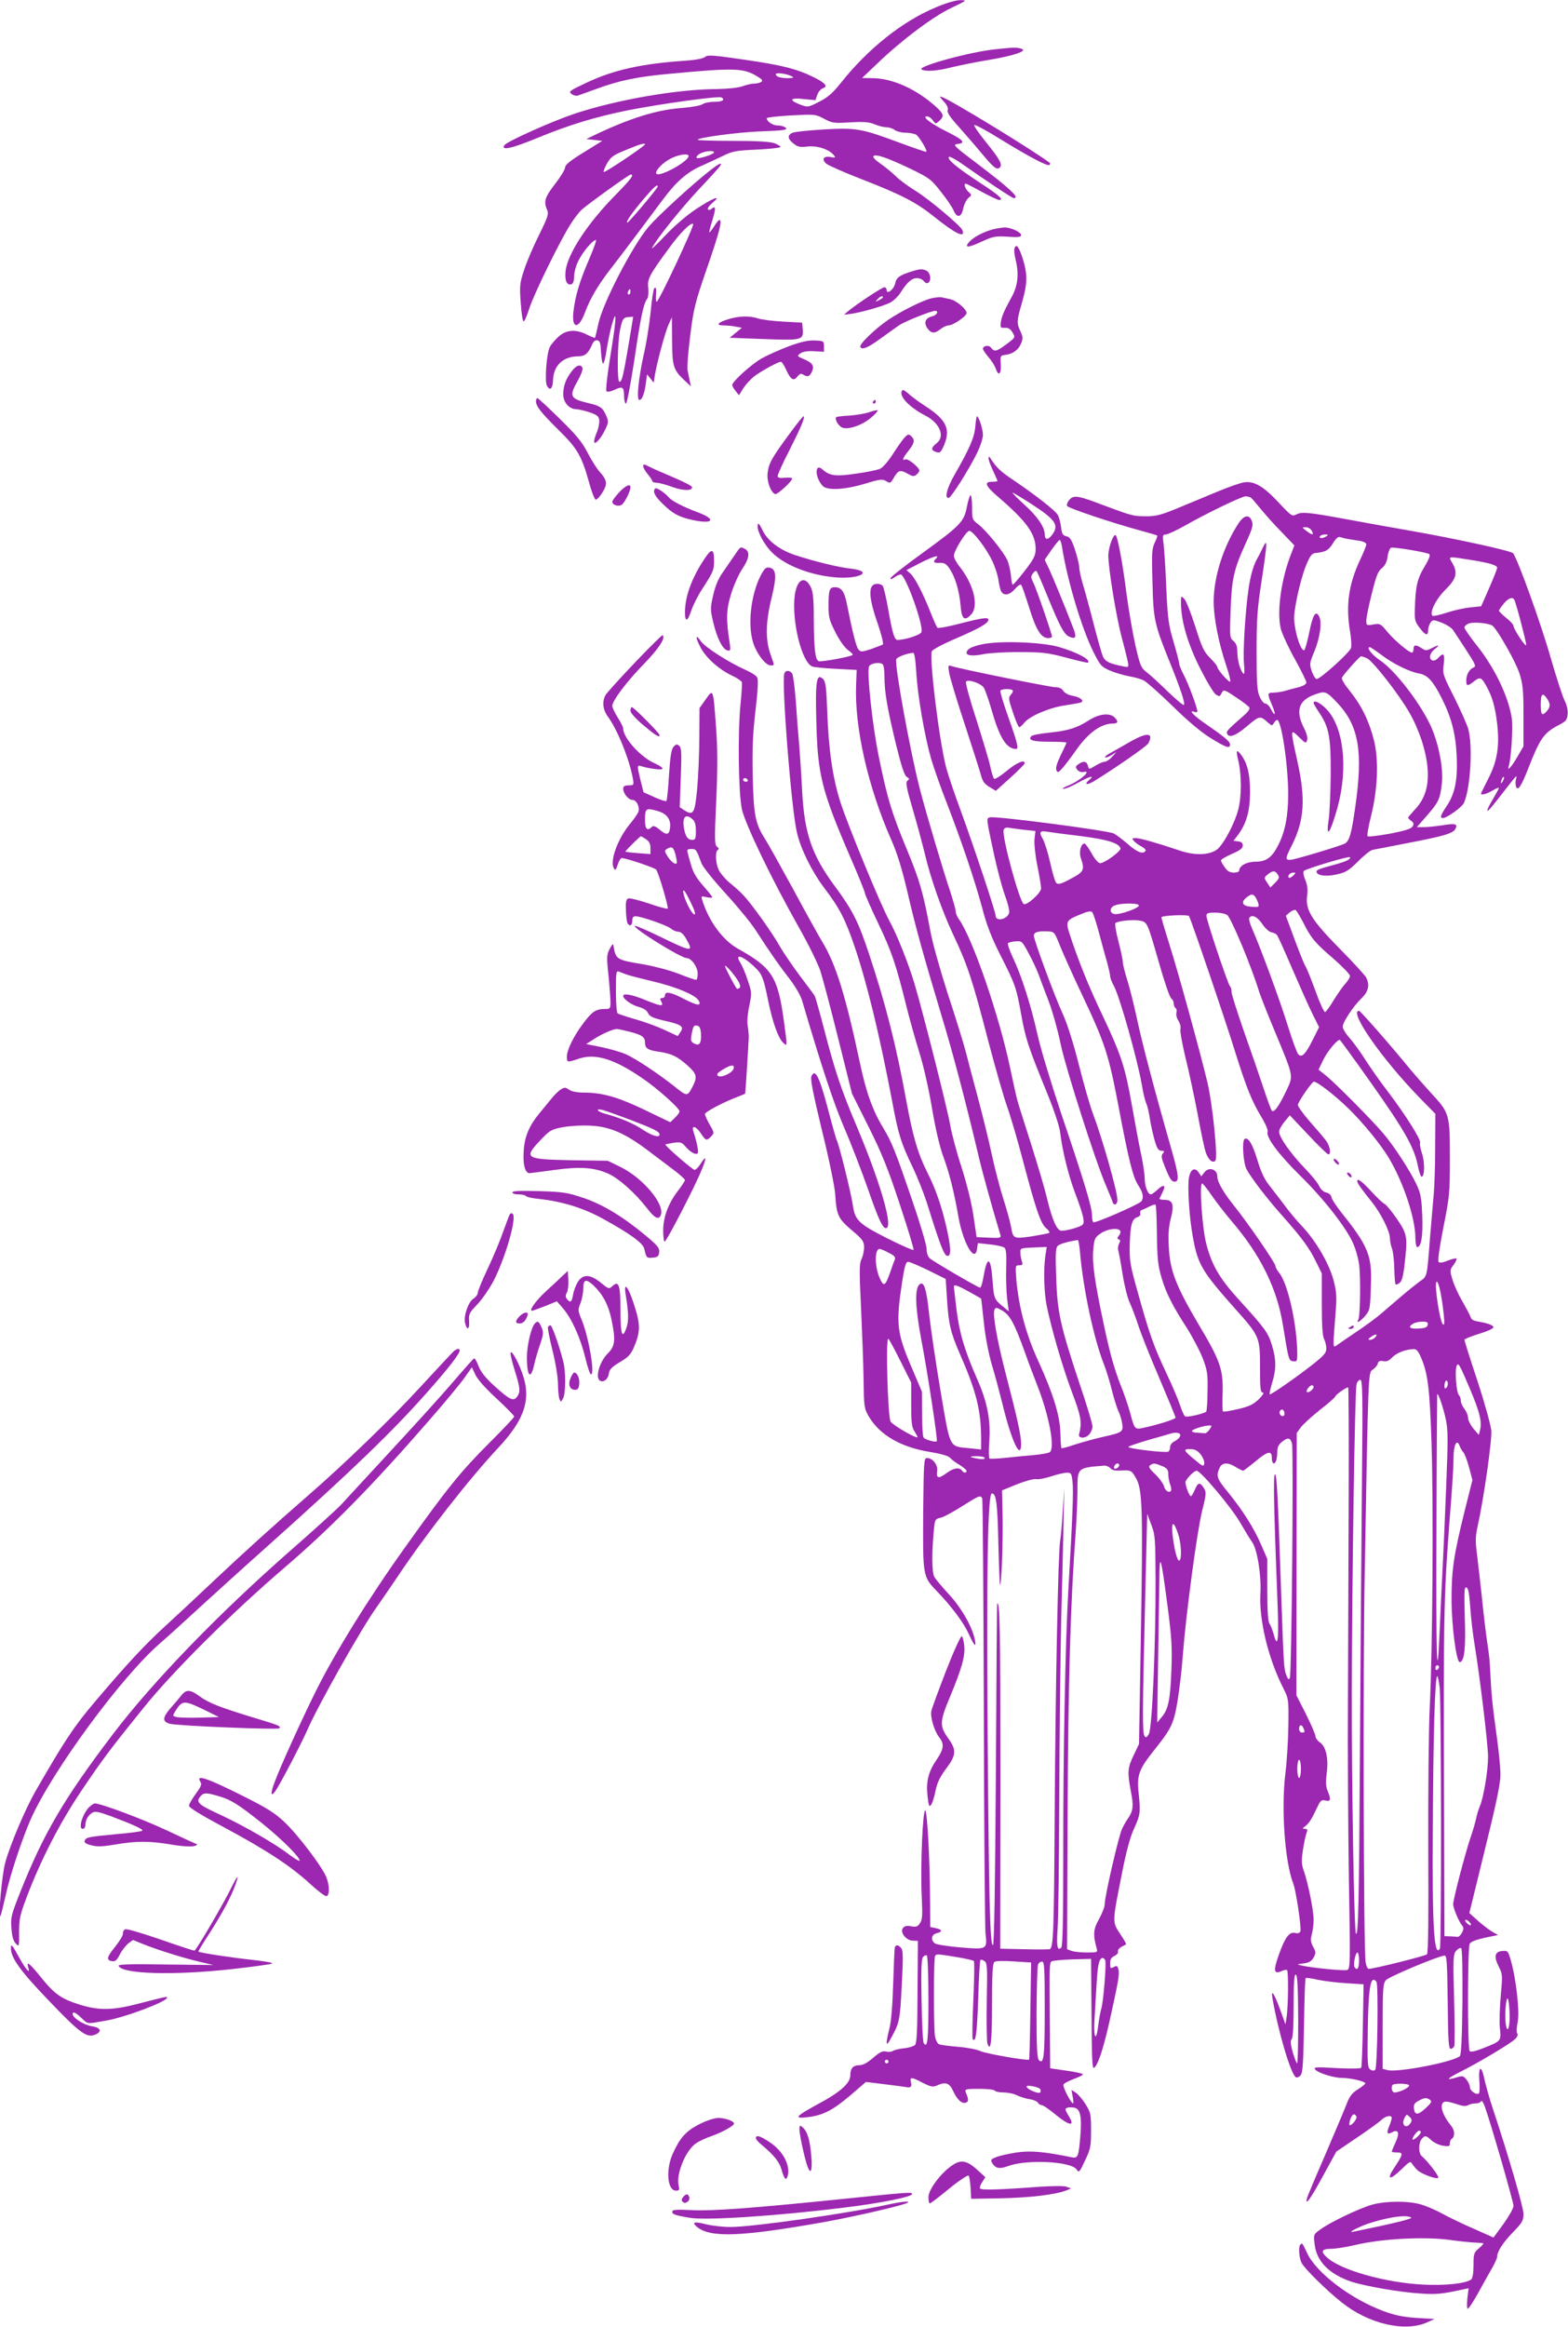 <?xml version="1.0" standalone="no"?>
<!DOCTYPE svg PUBLIC "-//W3C//DTD SVG 20010904//EN"
 "http://www.w3.org/TR/2001/REC-SVG-20010904/DTD/svg10.dtd">
<svg version="1.0" xmlns="http://www.w3.org/2000/svg"
 width="863pt" height="1280pt" viewBox="0 0 863 1280"
 preserveAspectRatio="xMidYMid meet">
<g transform="translate(0,1280) scale(0.1,-0.1)"
fill="#9c27b0" stroke="none">
<path d="M5152 12760 c-184 -76 -374 -227 -525 -417 -44 -55 -71 -79 -119
-103 -61 -31 -61 -31 -105 -15 -64 25 -55 39 21 30 l64 -6 10 29 c6 17 20 33
32 37 28 9 12 29 -49 59 -91 46 -179 68 -380 97 -176 26 -206 28 -220 16 -10
-9 -52 -17 -109 -21 -240 -16 -397 -51 -546 -122 -92 -43 -98 -48 -80 -61 10
-8 26 -12 34 -9 8 3 53 19 100 36 127 47 228 68 405 84 362 34 407 32 484 -15
27 -16 31 -23 20 -30 -8 -5 -25 -9 -39 -9 -14 0 -43 -7 -65 -15 -24 -8 -79
-14 -140 -15 -217 -1 -549 -58 -784 -136 -125 -42 -373 -153 -385 -173 -20
-31 40 -18 179 39 176 73 325 118 505 154 184 36 496 79 511 70 22 -13 5 -24
-39 -24 -26 0 -56 -6 -67 -14 -11 -7 -61 -16 -112 -20 -140 -10 -289 -57 -487
-152 l-39 -19 44 -5 44 -5 -102 -63 c-75 -46 -103 -69 -103 -84 0 -11 -25 -51
-55 -90 -56 -72 -64 -97 -44 -142 10 -22 5 -39 -44 -138 -31 -62 -68 -148 -82
-192 -24 -72 -26 -86 -19 -182 4 -60 11 -103 16 -102 6 2 20 35 32 74 25 77
173 380 229 465 19 30 45 63 58 75 41 36 261 194 270 194 21 0 4 -23 -78 -107
-157 -158 -268 -327 -280 -422 -6 -54 7 -84 33 -74 9 3 14 20 14 44 0 22 11
61 25 88 24 47 78 111 95 111 5 0 -14 -51 -41 -114 -50 -117 -73 -194 -83
-281 -11 -96 29 -98 64 -3 27 74 73 152 140 238 57 73 190 250 292 387 72 96
133 149 214 183 27 12 76 35 110 51 54 27 73 31 188 36 70 3 129 10 131 14 3
4 -12 13 -32 21 -27 9 -96 13 -230 13 -106 0 -193 3 -193 6 0 12 218 41 340
46 140 5 163 9 140 23 -8 6 -27 10 -42 10 -25 0 -58 22 -58 40 0 4 60 11 133
15 131 7 135 7 182 -18 45 -24 54 -26 144 -20 76 4 104 2 135 -11 21 -9 50
-16 65 -16 14 0 35 -7 45 -15 11 -8 37 -15 59 -15 21 0 47 -5 58 -10 17 -10
65 -88 57 -95 -2 -2 -68 21 -147 50 -209 78 -238 83 -416 73 -82 -5 -160 -13
-172 -18 -31 -13 -29 -34 5 -60 22 -18 35 -21 77 -16 53 6 117 -15 144 -47 12
-15 10 -16 -17 -11 -39 8 -53 -13 -23 -37 12 -10 99 -48 194 -85 219 -85 302
-128 402 -209 115 -92 170 -118 152 -71 -10 24 -178 166 -256 215 -41 25 -91
62 -110 81 -20 20 -58 51 -84 69 -28 19 -45 37 -40 42 13 13 73 -7 199 -67
108 -52 118 -59 172 -128 32 -40 64 -87 71 -105 19 -43 43 -37 53 14 5 22 17
47 28 56 19 16 19 17 0 34 -18 16 -27 45 -15 45 3 0 43 -20 88 -45 46 -25 89
-45 95 -45 30 0 3 25 -111 99 -124 82 -176 125 -164 138 4 4 35 -13 70 -37
135 -95 278 -190 287 -190 36 0 -21 53 -211 197 -122 92 -127 98 -98 101 47 5
31 23 -60 68 -88 44 -140 84 -109 84 9 0 24 -10 32 -22 15 -21 16 -21 36 -3
28 26 25 38 -21 80 -106 95 -238 155 -348 155 l-56 1 83 79 c133 128 306 258
407 306 88 42 89 43 50 43 -24 0 -77 -15 -133 -39z m-792 -381 c11 -6 4 -8
-22 -9 -43 0 -68 8 -68 22 0 11 65 2 90 -13z m-810 -373 c0 -9 -222 -158 -227
-152 -3 2 5 24 18 47 21 36 34 46 104 74 76 32 105 40 105 31z m380 -44 c0 -9
-66 -32 -89 -32 -18 0 -3 20 23 30 28 11 66 12 66 2z m-140 -20 c0 -30 -158
-117 -177 -98 -12 12 32 60 77 83 42 23 100 31 100 15z m-170 -168 c0 -10
-164 -204 -168 -199 -7 7 25 53 92 132 55 65 76 83 76 67z"/>
<path d="M5479 12529 c-139 -14 -432 -94 -407 -111 22 -13 86 -9 166 12 43 10
133 29 202 40 138 23 215 49 184 61 -23 9 -46 9 -145 -2z"/>
<path d="M5194 12242 c19 -20 26 -37 22 -48 -5 -12 13 -39 62 -93 37 -42 94
-107 126 -146 66 -79 83 -92 99 -76 16 16 -1 46 -78 141 -36 45 -65 86 -63 92
2 5 66 -29 143 -77 165 -101 262 -152 271 -142 4 4 5 8 3 10 -81 63 -539 343
-594 363 -16 6 -14 1 9 -24z"/>
<path d="M3900 11856 c-101 -80 -280 -245 -330 -303 -87 -102 -251 -417 -276
-531 -9 -42 -18 -78 -19 -80 -2 -2 -21 6 -44 17 -61 31 -113 28 -156 -10 -20
-18 -42 -44 -49 -58 -18 -36 -29 -186 -16 -212 17 -32 32 -18 34 32 3 80 57
129 139 129 36 0 55 16 75 63 8 19 18 27 30 25 14 -3 18 -16 20 -66 2 -34 7
-62 11 -62 5 0 14 35 20 78 7 42 19 101 27 130 30 107 28 46 -4 -149 -20 -121
-29 -206 -24 -211 5 -5 24 -2 45 8 44 21 51 16 52 -36 0 -22 5 -40 10 -40 6
-1 26 109 47 244 35 238 50 307 71 334 5 7 7 32 5 57 -6 51 4 70 118 225 58
80 118 139 129 128 8 -8 -189 -428 -201 -428 -3 0 -5 12 -4 28 3 44 1 57 -9
46 -5 -5 -14 -64 -20 -130 -7 -67 -23 -171 -37 -230 -30 -134 -42 -254 -25
-254 15 0 28 34 36 93 l6 48 19 -23 18 -23 6 40 c12 71 57 240 76 280 l18 40
1 -128 c1 -142 7 -161 66 -217 l38 -35 -7 30 c-3 17 -9 44 -12 60 -3 17 4 102
15 191 18 145 27 180 89 360 69 198 89 274 72 274 -5 0 -18 -16 -30 -36 -12
-19 -24 -33 -26 -32 -2 2 6 32 17 67 20 67 19 82 -5 62 -9 -7 -17 -8 -20 -2
-3 5 8 21 25 35 57 48 2 27 -90 -34 -54 -36 -122 -95 -172 -148 -45 -48 -77
-77 -70 -65 27 52 155 211 257 321 61 64 114 123 118 130 14 23 -9 12 -64 -32z
m-430 -661 c0 -8 -4 -15 -10 -15 -5 0 -7 7 -4 15 4 8 8 15 10 15 2 0 4 -7 4
-15z m-11 -295 c-30 -174 -36 -200 -50 -200 -13 0 -11 203 2 276 13 69 19 79
51 80 l23 2 -26 -158z"/>
<path d="M5467 11539 c-49 -12 -107 -42 -131 -68 -32 -35 -10 -36 65 -1 65 30
77 32 145 28 59 -4 74 -2 74 9 0 16 -59 43 -92 42 -13 -1 -40 -5 -61 -10z"/>
<path d="M5584 11435 c-4 -8 -1 -35 5 -60 20 -79 14 -144 -19 -205 -46 -83
-58 -113 -62 -146 -3 -26 0 -29 23 -27 18 1 30 -6 42 -26 16 -27 16 -27 -33
-64 -55 -41 -67 -44 -85 -20 -12 17 -45 12 -45 -6 0 -6 14 -26 30 -45 17 -19
35 -48 41 -65 15 -44 31 -28 27 28 -3 44 -2 46 26 49 41 5 72 28 86 63 11 26
10 36 -3 65 -22 46 -22 58 8 160 30 105 31 152 5 238 -22 68 -36 88 -46 61z"/>
<path d="M5015 11306 c-64 -20 -82 -33 -88 -65 -7 -33 -47 -64 -47 -36 0 8 -6
15 -12 15 -13 0 -149 -90 -198 -130 l-25 -21 35 4 c60 8 192 46 224 65 17 10
41 34 53 53 35 56 61 79 89 79 15 0 32 -7 39 -17 7 -9 17 -13 23 -9 19 11 14
54 -7 66 -24 12 -35 12 -86 -4z m-155 -141 c0 -2 -10 -10 -22 -16 -21 -11 -22
-11 -9 4 13 16 31 23 31 12z"/>
<path d="M5126 11159 c-47 -11 -160 -67 -234 -116 -73 -49 -166 -138 -157
-152 11 -18 44 -3 120 53 39 28 82 59 97 69 35 22 174 77 194 77 23 0 11 -24
-16 -30 -36 -9 -47 -33 -27 -64 21 -31 40 -33 74 -6 14 11 34 20 43 20 26 0
100 51 100 68 0 22 -57 70 -93 77 -17 4 -39 8 -47 10 -8 1 -33 -1 -54 -6z"/>
<path d="M4008 11044 c-59 -18 -71 -34 -25 -34 19 0 49 -3 67 -7 l33 -6 -33
-27 -34 -28 187 -7 c211 -8 220 -6 215 54 l-3 36 -105 6 c-58 3 -121 11 -140
18 -46 15 -104 13 -162 -5z"/>
<path d="M4343 10896 c-50 -19 -118 -49 -150 -67 -57 -32 -163 -128 -163 -147
0 -5 8 -20 19 -33 l18 -23 26 41 c15 23 46 55 69 71 48 32 122 72 136 72 5 0
17 -18 27 -40 26 -58 43 -69 63 -42 13 16 21 19 32 12 24 -16 36 -12 49 16 14
32 3 49 -48 70 -35 15 -35 16 -16 30 14 10 38 14 75 12 l55 -3 0 30 c0 29 -2
30 -50 32 -36 2 -76 -7 -142 -31z"/>
<path d="M3146 10757 c-32 -42 -46 -80 -46 -126 0 -44 32 -81 71 -82 13 0 47
-8 74 -17 41 -14 51 -22 53 -43 2 -15 -4 -44 -12 -64 -9 -21 -16 -44 -16 -53
0 -25 36 13 60 63 19 39 20 47 7 77 -18 44 -33 55 -92 69 -109 26 -115 37 -64
127 17 30 28 60 25 68 -9 23 -34 16 -60 -19z"/>
<path d="M4967 10654 c-26 -27 34 -93 126 -140 80 -41 110 -115 62 -152 -29
-23 -32 -37 -9 -46 25 -10 30 -7 44 22 46 99 23 151 -100 230 -30 19 -69 48
-86 63 -17 16 -33 26 -37 23z"/>
<path d="M2950 10593 c0 -28 27 -62 125 -159 102 -100 126 -141 166 -284 14
-52 31 -96 37 -98 6 -2 23 15 37 38 30 47 27 69 -15 115 -15 17 -45 64 -66
105 -31 60 -62 97 -154 187 -63 62 -118 113 -122 113 -5 0 -8 -8 -8 -17z"/>
<path d="M4805 10590 c-3 -5 -1 -10 4 -10 6 0 11 5 11 10 0 6 -2 10 -4 10 -3
0 -8 -4 -11 -10z"/>
<path d="M4785 10533 c-22 -8 -71 -16 -109 -19 -38 -2 -71 -6 -73 -8 -11 -10
10 -48 32 -58 32 -14 112 13 161 56 22 19 37 36 34 39 -3 2 -23 -2 -45 -10z"/>
<path d="M4344 10412 c-95 -129 -113 -160 -119 -213 -6 -45 17 -109 42 -117
12 -3 93 71 93 86 0 4 -18 6 -40 4 -29 -3 -40 0 -40 10 0 7 28 70 63 138 66
130 91 190 79 190 -4 -1 -39 -44 -78 -98z"/>
<path d="M5368 10452 c-6 -60 -31 -118 -114 -263 -43 -74 -58 -135 -31 -127
15 6 108 152 153 243 19 38 34 84 34 103 0 30 -23 102 -33 102 -2 0 -7 -26 -9
-58z"/>
<path d="M4974 10388 c-11 -13 -39 -53 -62 -89 -23 -36 -54 -71 -67 -77 -14
-7 -73 -19 -131 -27 -112 -17 -148 -13 -186 22 -44 40 -45 -40 -1 -89 24 -27
118 -23 233 11 85 26 97 27 118 14 21 -13 24 -12 43 22 24 40 35 42 77 18 25
-14 32 -15 46 -4 9 7 16 18 16 23 0 16 -62 67 -76 61 -21 -8 -17 6 16 47 32
41 37 59 18 78 -17 17 -22 15 -44 -10z"/>
<path d="M5441 10280 c-1 -8 10 -39 24 -68 14 -30 25 -56 25 -58 0 -2 -13 -4
-30 -4 -47 0 -37 -23 38 -87 153 -132 202 -200 202 -283 0 -35 -9 -54 -61
-121 -34 -44 -63 -78 -66 -75 -3 3 -7 26 -9 51 -3 26 -11 63 -19 82 -19 44
-117 166 -162 200 -32 24 -33 28 -33 95 0 38 -4 67 -9 64 -4 -3 -14 -33 -20
-67 -16 -80 -36 -100 -245 -252 -94 -68 -172 -129 -174 -137 -3 -9 2 -8 19 3
13 10 29 17 36 17 27 0 130 -288 114 -318 -9 -16 -91 -42 -132 -42 -16 0 -28
40 -49 161 -12 68 -26 129 -32 137 -6 7 -23 12 -37 10 -43 -5 -41 -73 8 -213
22 -63 35 -117 30 -120 -5 -3 -33 -14 -64 -25 -48 -16 -57 -17 -69 -4 -13 13
-32 87 -66 257 -13 64 -30 87 -65 87 -30 0 -35 -16 -35 -103 0 -64 5 -80 39
-147 23 -45 51 -84 70 -97 17 -12 28 -24 23 -26 -16 -11 -173 -39 -186 -34
-19 8 -26 64 -27 229 0 115 -4 153 -17 179 -33 66 -76 42 -88 -47 -17 -141 38
-365 96 -390 8 -4 67 -10 130 -13 l115 -6 -3 -80 c-10 -233 65 -565 194 -856
32 -72 58 -157 89 -288 45 -195 84 -334 191 -691 60 -197 132 -472 199 -755
20 -87 78 -296 121 -438 5 -16 -1 -18 -63 -15 l-68 3 -17 115 c-10 71 -36 175
-66 270 -28 85 -55 189 -62 230 -12 76 -150 623 -197 780 -34 113 -97 271
-138 345 -47 85 -226 519 -269 651 -43 135 -65 284 -73 501 -5 138 -9 165 -24
179 -35 32 -42 -11 -36 -235 7 -292 29 -380 188 -748 44 -101 79 -188 79 -195
0 -7 33 -82 74 -168 74 -155 97 -223 156 -460 17 -69 49 -182 71 -253 23 -73
52 -203 69 -305 18 -108 42 -209 60 -259 34 -92 60 -192 85 -336 26 -148 93
-261 103 -173 l4 28 66 -7 c37 -4 73 -12 80 -18 10 -8 12 -37 10 -111 -2 -56
1 -132 5 -170 l9 -69 -34 28 c-46 38 -48 44 -55 139 -9 132 -29 143 -49 28 -6
-37 -15 -66 -20 -65 -14 2 -257 144 -276 161 -11 9 -18 29 -18 52 0 20 -35
139 -79 266 -97 284 -112 319 -161 402 -58 95 -94 197 -129 364 -78 365 -130
533 -205 657 -19 31 -91 161 -160 289 -70 128 -140 254 -157 280 -52 82 -61
129 -66 342 -3 152 0 231 15 360 13 108 16 171 10 183 -5 10 -34 29 -64 42
-91 40 -222 124 -245 156 -31 44 -34 28 -5 -29 29 -58 100 -122 172 -157 29
-13 54 -30 57 -37 2 -7 -1 -60 -7 -118 -16 -157 -12 -488 7 -580 19 -85 163
-384 316 -655 50 -88 102 -194 116 -235 13 -41 58 -210 99 -375 l75 -300 91
-182 c72 -144 108 -232 172 -427 45 -135 79 -248 76 -251 -3 -4 -70 26 -148
65 -155 79 -174 98 -186 180 -10 68 -77 341 -90 361 -2 4 -25 84 -49 176 -46
173 -69 217 -89 173 -7 -15 9 -95 58 -298 39 -158 70 -309 73 -352 7 -114 16
-133 91 -197 59 -49 67 -61 68 -92 0 -20 -6 -49 -14 -66 -13 -25 -13 -62 -3
-270 6 -132 13 -310 14 -395 2 -149 3 -157 29 -202 60 -101 175 -168 333 -194
66 -11 105 -22 115 -34 8 -9 32 -27 53 -39 20 -13 37 -27 37 -32 0 -12 -17
-12 -24 0 -14 22 -47 17 -85 -11 -46 -34 -59 -31 -53 11 5 33 -25 71 -56 71
-17 0 -18 -18 -21 -304 -2 -344 -2 -348 73 -426 84 -87 150 -176 178 -238 31
-68 43 -79 33 -29 -15 71 -75 175 -143 248 -38 41 -74 84 -80 96 -13 23 -14
130 -3 248 6 67 7 69 36 76 17 3 70 32 119 63 95 60 101 62 112 45 3 -6 7
-533 9 -1172 1 -639 6 -1189 9 -1222 10 -89 10 -89 -139 -77 -70 6 -133 16
-141 23 -23 19 -17 48 11 55 34 8 32 20 -5 28 l-30 6 -1 142 c-1 222 -15 488
-26 499 -14 14 -28 -305 -20 -472 5 -105 4 -129 -10 -148 -12 -19 -21 -22 -48
-17 -23 5 -36 2 -45 -9 -19 -23 17 -70 55 -70 l27 -1 -2 -279 c-1 -221 -4
-283 -14 -294 -8 -7 -36 -16 -62 -18 -27 -3 -54 -10 -61 -15 -6 -5 -22 -6 -36
-3 -19 5 -34 -2 -71 -34 -31 -27 -57 -41 -75 -41 -36 0 -51 -17 -51 -56 0 -43
-56 -93 -180 -159 -123 -67 -133 -80 -56 -71 85 10 138 37 236 120 l86 74 105
-13 c57 -7 109 -14 114 -15 27 -6 35 1 29 25 -8 32 2 31 65 -2 44 -22 55 -24
77 -15 47 22 69 15 89 -28 22 -49 49 -74 71 -66 16 6 16 18 -1 58 -6 16 1 18
73 18 45 0 84 -4 87 -10 3 -5 25 -10 49 -10 24 0 57 -7 74 -16 17 -8 48 -18
69 -21 21 -3 42 -12 46 -20 4 -7 14 -13 21 -13 8 0 44 -25 81 -56 76 -61 104
-61 65 0 -19 32 -20 37 -6 42 9 3 27 3 41 0 31 -8 40 -51 31 -155 -9 -111 -13
-124 -45 -118 -156 32 -229 38 -306 27 -44 -7 -95 -18 -113 -26 -30 -12 -31
-15 -20 -34 19 -29 39 -32 89 -14 103 37 343 25 374 -19 14 -20 16 -17 47 49
30 63 33 78 33 165 0 89 -2 99 -30 144 -16 26 -41 55 -54 64 l-24 15 7 -37 c4
-20 5 -37 2 -37 -11 0 -58 91 -53 103 2 7 28 20 56 31 28 10 51 21 51 26 0 4
-40 13 -90 20 l-90 13 -2 266 c-2 303 -2 311 9 322 4 4 55 9 113 11 l105 3 2
-240 c2 -325 4 -366 15 -359 20 13 50 102 83 248 51 229 57 266 51 292 -6 21
-9 23 -26 14 -18 -10 -20 -7 -20 20 0 22 6 33 24 41 14 7 22 17 19 24 -2 8 6
19 19 26 13 6 24 13 26 14 2 2 -13 28 -34 59 -43 66 -43 59 12 336 22 113 45
198 65 240 35 77 37 89 26 196 -11 99 1 132 87 239 94 118 106 144 127 268 10
61 24 175 29 252 17 222 78 680 106 793 24 96 24 105 9 128 -21 33 -32 30 -49
-11 -8 -19 -18 -35 -21 -35 -11 0 -36 71 -29 83 14 25 48 57 60 57 22 0 191
-201 239 -284 26 -45 56 -94 67 -109 28 -41 51 -184 45 -282 -8 -144 42 -355
125 -519 30 -60 31 -62 29 -206 -1 -80 -8 -201 -17 -269 -23 -196 -2 -485 44
-602 15 -38 46 -245 39 -263 -4 -9 -14 -12 -27 -9 -33 9 -56 -21 -90 -115 -33
-92 -30 -114 14 -94 13 6 27 8 30 5 8 -8 6 -196 -2 -253 l-7 -45 -29 80 c-34
93 -52 119 -42 60 31 -179 100 -414 128 -431 5 -4 17 0 25 9 13 12 16 60 20
273 2 142 6 261 9 263 2 3 33 -1 67 -9 34 -7 105 -16 157 -19 l95 -6 -4 -225
c-2 -124 -6 -229 -9 -234 -3 -5 -62 -6 -135 -2 -118 7 -129 6 -118 -8 16 -19
102 -46 147 -46 51 0 135 -21 128 -31 -3 -6 -23 -21 -44 -34 -29 -19 -43 -37
-59 -80 -12 -31 -64 -154 -115 -273 -52 -119 -97 -227 -101 -239 -16 -55 16
-12 85 115 l75 137 111 75 c61 41 122 85 135 97 23 24 59 31 59 13 0 -6 -6
-26 -14 -45 -16 -39 -12 -49 16 -34 35 19 43 -4 19 -55 -11 -25 -21 -48 -21
-51 0 -3 13 -5 30 -5 35 0 33 -10 -17 -85 -44 -66 -24 -70 39 -9 47 46 51 48
61 30 7 -10 20 -26 29 -34 25 -22 107 -52 114 -41 5 9 -58 91 -91 119 -18 15
-19 69 -1 93 17 22 25 22 55 -7 15 -13 43 -26 64 -29 32 -5 37 -3 37 13 0 10
4 21 9 24 20 13 19 47 -3 74 -55 66 -68 132 -27 132 10 0 37 -7 61 -15 29 -10
47 -12 60 -5 10 6 30 10 44 10 13 0 26 6 28 12 3 7 12 -7 21 -32 33 -92 157
-521 157 -544 0 -13 -25 -57 -55 -99 l-55 -75 -110 49 c-61 26 -138 64 -173
83 -34 19 -86 41 -116 50 -70 20 -186 20 -265 0 -66 -17 -241 -100 -294 -141
-33 -24 -33 -26 -26 -81 11 -92 81 -162 202 -203 78 -25 267 -58 382 -65 86
-6 121 -2 234 23 l29 6 -7 -57 c-3 -31 -2 -56 2 -56 5 0 28 35 52 77 23 43 58
104 76 136 19 32 34 65 34 73 0 29 33 80 89 137 50 52 56 62 56 100 -1 38 -82
318 -170 582 -18 55 -38 126 -45 158 -16 79 -34 75 -28 -8 3 -36 2 -68 -3 -71
-15 -9 -49 16 -49 35 0 10 -8 29 -19 42 -17 21 -22 22 -57 11 -61 -18 -51 -6
26 33 98 49 270 152 297 177 14 13 19 25 14 32 -5 6 -4 33 2 63 12 57 -9 242
-38 341 -15 51 -17 53 -48 50 -41 -4 -46 -31 -17 -88 20 -39 20 -47 10 -158
-6 -64 -8 -144 -5 -177 8 -72 8 -72 -88 -110 -44 -18 -72 -24 -78 -18 -13 13
-12 569 0 591 6 11 37 23 83 33 l73 15 -30 17 c-16 9 -52 36 -79 60 l-49 44
71 289 c71 288 90 375 99 447 5 39 -5 138 -33 339 -8 59 -17 149 -19 200 -7
131 -6 124 -21 223 -7 50 -20 158 -28 240 -9 83 -21 189 -27 236 -9 71 -9 97
4 155 32 142 79 469 75 524 -3 31 -36 151 -76 273 -40 120 -72 222 -72 227 0
4 30 17 68 29 37 11 74 25 82 31 13 9 13 11 0 20 -8 5 -31 12 -50 16 -53 9
-60 12 -67 31 -3 10 -24 49 -45 86 -22 37 -46 91 -54 119 -15 49 -15 52 6 80
12 16 19 32 16 35 -3 3 -24 -2 -47 -11 -26 -11 -45 -14 -51 -8 -6 6 4 77 26
189 34 171 36 188 36 383 0 243 -2 248 -106 360 -38 42 -89 100 -114 130 -105
129 -273 320 -280 320 -59 0 124 -263 331 -476 l89 -91 -1 -184 c0 -101 -4
-222 -9 -269 -4 -47 -13 -152 -20 -235 -16 -212 -15 -206 -56 -234 -19 -14
-63 -49 -97 -78 -34 -29 -84 -72 -112 -96 -27 -24 -90 -70 -138 -102 -49 -33
-97 -66 -108 -74 -18 -13 -19 -11 -19 20 0 19 5 85 10 147 8 99 7 122 -10 188
-23 91 -98 219 -173 298 -29 30 -72 82 -97 116 -25 33 -62 82 -83 108 -26 32
-46 74 -64 133 -28 95 -53 136 -73 124 -15 -10 -8 -132 11 -167 22 -43 114
-163 190 -248 113 -127 155 -184 191 -258 l33 -67 0 -170 c0 -118 4 -177 13
-192 6 -12 12 -35 12 -51 0 -24 -13 -39 -82 -93 -86 -67 -218 -159 -229 -159
-4 0 2 27 12 61 24 77 24 131 -1 211 -21 68 -35 88 -187 255 -102 113 -144
185 -174 302 -22 82 -39 331 -23 331 5 0 28 -29 51 -63 23 -34 74 -100 114
-147 158 -185 248 -369 280 -569 32 -196 32 -196 57 -199 20 -3 22 1 22 40 -1
162 -52 389 -100 447 -11 13 -20 30 -20 37 0 16 -151 236 -230 334 -57 71 -90
129 -90 158 0 42 -49 56 -73 21 l-15 -20 -15 22 c-21 30 -44 18 -53 -27 -9
-50 1 -218 21 -326 27 -152 48 -189 232 -396 136 -152 138 -157 138 -325 0
-114 2 -137 15 -137 9 0 1 -14 -21 -36 -30 -29 -51 -40 -115 -55 -43 -10 -80
-16 -83 -13 -3 2 -4 47 -2 99 4 132 -13 180 -131 378 -125 211 -159 298 -165
427 -4 69 -1 112 11 158 20 76 11 102 -35 102 -17 0 -29 3 -27 8 2 4 10 19 17
35 20 38 6 45 -27 14 -16 -15 -33 -27 -38 -27 -17 0 -34 47 -34 91 0 21 -9 81
-20 132 -11 50 -33 170 -50 266 -38 214 -58 276 -164 500 -76 159 -132 299
-181 449 -20 64 -16 71 61 102 37 16 58 20 65 13 6 -6 23 -59 39 -119 16 -60
36 -134 45 -164 8 -30 15 -61 15 -70 0 -8 9 -33 21 -54 32 -60 129 -403 153
-541 10 -58 18 -90 27 -110 5 -11 13 -47 18 -80 5 -34 17 -86 26 -118 13 -45
21 -57 37 -57 17 0 18 -3 8 -15 -10 -12 -8 -26 11 -72 27 -68 37 -83 54 -83
26 0 23 34 -16 172 -98 343 -161 583 -190 718 -17 80 -42 179 -55 220 -13 41
-24 85 -24 96 0 12 -11 64 -24 115 -14 52 -21 97 -17 101 11 12 97 21 134 14
42 -8 41 -6 107 -236 29 -102 59 -189 67 -193 7 -4 13 -17 13 -27 0 -10 5 -22
10 -25 6 -4 8 -15 5 -25 -3 -11 1 -31 11 -45 9 -14 14 -34 11 -46 -3 -12 10
-83 28 -158 19 -75 48 -212 66 -306 17 -93 37 -188 44 -210 14 -43 38 -66 54
-50 15 15 -15 312 -44 433 -41 171 -161 607 -210 761 -25 79 -44 145 -43 146
11 10 147 15 152 6 11 -17 201 -575 254 -747 62 -197 91 -269 143 -356 23 -37
39 -74 36 -82 -12 -29 58 -124 182 -246 130 -128 253 -286 290 -373 11 -25 25
-72 30 -104 11 -61 8 -293 -3 -312 -16 -25 13 -9 38 21 27 33 28 38 32 198 3
136 -23 195 -160 366 -30 38 -57 78 -58 89 -2 11 -13 22 -28 25 -15 3 -31 18
-39 35 -7 17 -44 62 -81 100 -77 80 -140 170 -140 200 0 11 14 36 30 55 l29
35 101 -107 c56 -60 106 -108 111 -108 17 0 9 47 -13 76 -12 16 -53 64 -91
107 -38 44 -66 84 -64 91 12 31 79 126 88 126 19 0 111 -71 187 -144 82 -79
185 -205 229 -281 79 -134 143 -329 143 -434 0 -28 5 -51 10 -51 22 0 32 58
28 170 -4 98 -8 124 -31 173 -34 74 -127 217 -186 285 -66 77 -259 271 -310
313 l-44 35 27 56 c23 46 74 108 90 108 2 0 80 -107 172 -237 183 -259 237
-353 257 -453 7 -36 17 -64 22 -63 17 4 17 83 1 129 -8 25 -13 51 -10 58 6 17
-82 156 -181 286 -40 52 -94 129 -120 170 -26 41 -65 95 -86 119 -22 24 -39
53 -39 63 0 25 58 113 104 157 38 37 46 73 25 114 -6 12 -71 83 -144 157 -156
158 -191 215 -181 291 5 33 2 60 -10 89 -10 23 -13 45 -8 49 14 13 246 82 253
76 9 -10 -20 -24 -79 -40 -95 -26 -104 -30 -104 -40 0 -21 52 -29 111 -15 50
11 66 21 117 71 32 33 68 61 80 64 11 2 95 18 186 36 204 39 257 54 270 79 15
28 0 32 -72 20 -35 -5 -80 -10 -102 -10 l-38 0 56 64 c64 73 73 93 82 179 8
78 -15 203 -55 299 -54 127 -198 317 -286 376 -45 30 -77 72 -56 72 4 0 32
-19 62 -41 65 -50 157 -95 210 -104 46 -8 76 -41 123 -134 53 -104 77 -194 83
-313 7 -133 -8 -212 -54 -281 -35 -52 -40 -67 -21 -67 21 0 105 60 115 83 36
78 50 315 24 407 -7 25 -42 103 -77 174 -63 124 -65 130 -58 182 7 58 -1 67
-30 35 -10 -11 -24 -17 -32 -14 -22 8 -16 40 12 62 32 25 25 27 -17 5 -28 -14
-33 -14 -54 0 -32 21 -45 20 -45 -4 0 -11 -4 -20 -9 -20 -16 0 -97 68 -135
114 -37 45 -40 47 -77 41 -38 -7 -39 -6 -39 22 0 15 13 82 30 147 24 97 34
124 55 140 18 15 28 34 32 64 3 24 12 46 19 49 15 5 191 -24 210 -35 8 -5 -1
-28 -26 -70 -40 -66 -49 -106 -53 -233 -2 -58 1 -70 26 -102 32 -43 47 -47 47
-14 0 13 6 31 13 42 13 17 15 17 61 0 26 -10 54 -28 62 -39 8 -12 41 -61 73
-111 52 -80 57 -91 41 -97 -23 -9 -40 -39 -40 -72 0 -31 7 -32 40 -6 35 28 43
25 68 -19 35 -62 51 -118 62 -212 14 -121 1 -204 -47 -299 -21 -41 -39 -78
-41 -82 -7 -15 27 -8 62 13 20 12 36 18 36 15 0 -3 -15 -31 -34 -63 -19 -32
-33 -60 -30 -62 4 -5 27 22 100 117 30 39 57 72 59 72 2 0 1 -9 -2 -20 -3 -11
-2 -27 1 -37 10 -26 28 0 66 97 66 169 87 199 170 242 39 20 45 28 48 60 2 23
-5 52 -18 77 -11 22 -44 125 -74 228 -55 194 -187 559 -209 580 -14 14 -312
79 -562 123 -99 17 -254 45 -345 62 -217 40 -256 44 -285 28 -23 -12 -28 -9
-96 64 -84 90 -135 120 -189 113 -20 -2 -86 -25 -146 -50 -60 -25 -158 -66
-219 -91 -92 -38 -121 -46 -175 -46 -72 0 -79 2 -235 60 -141 54 -165 58 -189
31 -10 -11 -16 -26 -13 -34 5 -12 246 -93 412 -138 44 -12 82 -23 84 -25 2 -2
-4 -20 -14 -40 -15 -32 -17 -60 -12 -218 5 -205 10 -229 97 -443 58 -144 84
-222 76 -231 -4 -3 -43 30 -89 74 -45 44 -97 92 -116 106 -31 24 -36 35 -62
148 -15 67 -37 195 -49 284 -19 153 -46 301 -58 320 -11 18 -41 -61 -42 -109
0 -72 44 -343 76 -460 15 -55 29 -113 32 -129 4 -27 4 -28 -29 -21 -71 14 -96
26 -108 52 -7 15 -30 97 -52 182 -22 86 -49 185 -60 220 -10 35 -19 75 -19 90
0 15 -11 58 -23 96 -19 56 -28 71 -48 75 -20 5 -25 14 -29 50 -3 25 -11 55
-18 67 -13 24 -122 109 -243 191 -71 47 -94 69 -126 118 -9 15 -12 15 -12 4z
m238 -254 c133 -86 152 -116 110 -170 -22 -28 -39 -26 -39 5 0 39 -40 98 -112
163 -40 36 -69 66 -65 66 4 0 52 -29 106 -64z m1206 36 c6 -4 30 -32 54 -62
25 -30 76 -88 115 -127 l70 -73 -18 -47 c-55 -140 -79 -316 -57 -411 7 -27 41
-102 77 -166 35 -63 64 -122 64 -130 0 -9 -16 -19 -42 -26 -24 -6 -59 -15 -78
-21 -19 -5 -47 -9 -62 -9 -33 0 -34 -5 -8 -66 23 -53 20 -72 -5 -25 -8 17 -22
31 -31 31 -8 0 -22 17 -31 38 -14 30 -17 74 -17 247 0 179 4 236 27 386 15 96
27 186 26 200 0 20 -3 18 -20 -16 -10 -22 -23 -47 -28 -55 -22 -36 -40 -101
-50 -175 -18 -130 -31 -346 -24 -410 4 -40 2 -57 -4 -50 -17 17 -33 76 -33
119 0 30 -6 47 -21 60 -21 17 -21 24 -16 169 6 173 18 226 83 368 37 81 43
101 34 123 -14 38 -43 33 -73 -12 -83 -127 -137 -294 -137 -430 0 -93 27 -228
70 -356 16 -47 25 -86 20 -86 -11 0 -70 68 -70 81 0 6 -18 28 -40 50 -34 34
-45 57 -81 172 -23 72 -50 141 -60 152 -19 19 -19 19 -19 -20 0 -101 37 -227
106 -363 37 -73 76 -138 87 -143 20 -12 20 -12 33 13 9 16 17 13 76 -27 37
-24 70 -50 74 -56 4 -8 -6 -24 -27 -42 -88 -77 -100 -89 -96 -100 9 -29 46
-16 110 38 69 59 73 59 115 21 22 -19 24 -20 33 -3 6 9 14 17 18 17 24 0 61
-251 61 -408 0 -119 -17 -208 -55 -281 -34 -68 -66 -91 -126 -91 -48 0 -89
-23 -89 -50 0 -5 -13 -10 -29 -10 -21 0 -36 8 -50 29 -12 16 -21 33 -21 38 0
6 27 21 60 36 45 19 60 31 60 46 0 14 -8 21 -26 23 l-25 3 26 34 c46 63 65
132 65 235 0 96 -14 155 -47 201 -28 38 -32 30 -17 -32 18 -77 18 -195 -1
-267 -20 -77 -83 -194 -117 -219 -44 -32 -124 -34 -210 -4 -119 40 -213 67
-237 67 -20 0 -22 -2 -10 -16 7 -8 25 -22 41 -30 16 -8 26 -19 23 -24 -13 -21
-46 -8 -95 35 -28 24 -63 51 -79 60 -33 17 -655 98 -683 89 -20 -6 -21 0 24
-209 17 -77 43 -176 59 -220 16 -43 27 -87 23 -97 -11 -36 -74 -49 -74 -15 0
21 -122 386 -192 577 -36 97 -72 205 -81 240 -40 158 -94 608 -78 638 5 10 66
42 137 72 125 54 174 82 174 101 0 15 -32 11 -156 -21 -65 -17 -121 -27 -125
-23 -4 5 -21 43 -38 86 -43 108 -85 188 -110 212 l-22 19 73 38 c75 38 113 49
90 26 -19 -19 -14 -26 20 -24 26 1 36 -5 55 -33 30 -45 53 -120 60 -203 6 -75
22 -87 59 -47 42 47 13 165 -65 263 -17 21 -31 48 -31 59 0 27 68 137 85 137
20 0 94 -97 126 -165 16 -33 32 -83 35 -110 4 -28 11 -56 17 -62 16 -22 47
-14 74 18 14 16 29 27 33 22 5 -4 24 -61 45 -127 38 -122 65 -166 105 -166 11
0 20 4 20 8 0 15 -87 267 -103 298 -14 27 -14 34 -2 50 7 11 16 16 20 12 4 -3
30 -64 59 -135 70 -171 92 -212 121 -225 35 -16 42 -4 23 45 -51 132 -112 279
-133 325 l-25 53 37 54 c21 30 41 54 45 55 4 0 10 -17 13 -37 28 -181 109
-452 173 -579 38 -76 44 -82 92 -103 29 -12 76 -26 105 -31 29 -5 66 -15 82
-24 15 -8 87 -72 158 -141 83 -82 159 -145 210 -176 83 -51 105 -59 105 -34 0
16 -31 42 -134 113 -65 44 -99 80 -62 66 9 -3 16 -2 16 3 0 20 -49 152 -74
199 -14 27 -26 56 -26 64 0 8 -14 62 -31 120 -28 94 -32 125 -40 295 -4 105
-11 214 -15 243 -6 47 -5 52 12 52 11 0 55 21 99 45 126 72 318 164 340 165
11 0 25 -4 30 -8z m335 -182 c13 -25 2 -25 -30 0 -25 19 -25 20 -3 20 12 0 27
-9 33 -20z m80 -30 c-20 -13 -43 -13 -35 0 3 6 16 10 28 10 18 0 19 -2 7 -10z
m120 -15 c14 -2 42 -7 63 -10 21 -3 37 -12 37 -19 0 -8 -16 -47 -35 -87 -63
-135 -79 -251 -54 -396 6 -35 8 -74 5 -87 -6 -24 -169 -171 -189 -171 -7 0
-19 19 -27 42 -13 40 -13 45 13 107 33 80 44 164 27 196 -19 35 -35 8 -55 -93
-10 -48 -22 -90 -26 -93 -13 -8 -37 49 -50 118 -10 57 -9 77 10 173 12 60 34
138 49 174 22 54 32 67 52 69 57 6 71 14 96 53 18 30 30 39 42 34 9 -3 28 -8
42 -10z m675 -115 c101 -16 145 -29 145 -43 0 -7 -20 -57 -44 -112 l-44 -100
-58 -6 c-33 -3 -92 -16 -131 -29 -40 -13 -76 -21 -79 -17 -18 17 20 93 72 144
59 58 68 92 39 143 -24 42 -33 41 100 20z m239 -218 c9 -14 66 -231 66 -249 0
-19 -69 85 -70 104 0 7 -18 27 -40 44 -22 18 -40 36 -40 40 0 4 12 21 26 38
25 31 48 39 58 23z m-117 -146 c32 -32 127 -200 146 -261 19 -60 22 -93 22
-235 l0 -165 -33 -57 c-35 -60 -59 -85 -48 -51 14 43 24 218 16 266 -19 117
-93 272 -189 393 -39 49 -71 95 -71 102 0 7 10 17 23 22 27 11 118 2 134 -14z
m-3174 -253 c7 -128 46 -353 82 -478 15 -49 53 -160 87 -245 80 -207 151 -416
194 -575 25 -96 52 -164 100 -259 82 -161 88 -178 115 -329 23 -129 38 -175
143 -432 38 -93 68 -183 71 -215 12 -99 43 -225 78 -321 49 -130 59 -170 46
-185 -10 -12 -84 -34 -117 -34 -25 0 -52 62 -81 185 -12 50 -51 182 -87 295
-36 113 -70 219 -74 235 -5 17 -23 97 -40 179 -60 287 -205 709 -281 818 -11
14 -19 35 -19 45 0 11 -14 59 -30 109 -35 102 -131 425 -166 559 -53 203 -142
690 -131 719 5 12 57 32 93 35 7 1 13 -38 17 -106z m2481 76 c32 -15 177 -200
233 -299 53 -92 92 -209 100 -304 8 -97 -13 -168 -67 -226 -22 -24 -40 -45
-40 -48 0 -3 8 -11 18 -18 13 -10 15 -17 6 -31 -8 -12 -42 -23 -125 -39 -63
-11 -117 -18 -122 -14 -4 3 4 53 19 111 37 149 43 307 16 417 -27 107 -69 192
-132 270 -31 38 -48 67 -44 75 15 25 98 117 105 117 5 0 19 -5 33 -11z m-2656
-102 c0 -84 15 -171 63 -370 30 -121 46 -171 59 -180 16 -9 16 -13 5 -21 -12
-9 -7 -37 31 -166 25 -85 53 -191 64 -236 32 -136 94 -313 158 -449 78 -165
105 -248 191 -580 39 -148 86 -313 105 -365 19 -53 57 -183 85 -290 73 -276
99 -351 129 -376 14 -11 21 -23 16 -26 -5 -3 -49 -11 -97 -19 -100 -14 -101
-14 -113 56 -4 22 -22 89 -41 148 -19 60 -48 170 -64 245 -16 75 -50 214 -75
307 -25 94 -57 213 -70 265 -14 52 -59 197 -100 321 -40 125 -83 277 -94 340
-39 210 -58 276 -129 447 -83 200 -107 278 -155 513 -34 168 -66 459 -53 493
7 17 56 26 74 13 7 -5 11 -34 11 -70z m2494 -145 c117 -125 141 -267 97 -572
-21 -148 -32 -187 -59 -201 -28 -14 -278 -89 -299 -89 -28 0 -27 9 9 80 69
137 77 255 30 465 -39 176 -39 178 9 131 36 -35 39 -37 45 -18 5 13 -3 40 -19
71 -45 91 -27 148 57 179 62 23 67 21 130 -46z m1152 26 c20 -29 20 -47 -1
-70 -26 -29 -33 -21 -33 37 0 59 10 68 34 33z m-243 -455 c-12 -20 -14 -14 -5
12 4 9 9 14 11 11 3 -2 0 -13 -6 -23z m-4156 7 c3 -5 -1 -10 -9 -10 -9 0 -16
5 -16 10 0 6 4 10 9 10 6 0 13 -4 16 -10z m1527 -275 l57 -6 -5 -42 c-3 -24 3
-86 15 -147 12 -58 21 -115 21 -127 0 -24 -77 -94 -95 -86 -23 8 -123 377
-111 408 4 12 14 15 33 11 16 -2 54 -8 85 -11z m306 -34 c147 -19 209 -38 219
-67 5 -16 -93 -86 -114 -82 -10 2 -31 27 -46 56 -16 28 -33 52 -38 52 -20 0
-32 -47 -20 -81 22 -64 17 -75 -56 -113 -53 -29 -70 -33 -79 -23 -7 6 -22 57
-34 112 -12 55 -31 114 -41 131 -22 37 -16 46 25 39 17 -3 100 -14 184 -24z
m1086 -214 c9 -13 5 -22 -16 -43 l-26 -26 -18 27 c-18 27 -18 28 6 47 26 21
39 20 54 -5z m83 -4 c-9 -9 -19 -14 -23 -11 -10 10 6 28 24 28 15 0 15 -1 -1
-17z m-209 -115 c5 -7 13 -23 17 -36 6 -22 4 -23 -35 -20 -51 3 -63 23 -31 50
27 21 35 22 49 6z m-640 -50 c-5 -16 -105 -50 -133 -46 -28 4 -30 33 -3 46 33
16 141 16 136 0z m904 -91 c43 -87 67 -115 169 -202 49 -43 89 -85 89 -93 0
-9 -11 -27 -24 -41 -14 -15 -42 -55 -64 -90 -21 -36 -43 -66 -49 -68 -5 -2
-29 49 -52 114 -24 65 -49 128 -57 140 -7 11 -34 79 -60 149 l-47 127 22 19
c13 10 27 15 32 12 5 -3 23 -33 41 -67z m-418 40 c22 -16 135 -286 176 -422 7
-22 45 -119 85 -215 106 -255 104 -245 67 -325 -43 -91 -72 -131 -83 -113 -5
7 -25 63 -45 123 -20 61 -68 200 -107 310 -38 110 -70 209 -69 220 1 10 -3 24
-9 31 -13 16 -129 363 -129 386 0 15 9 18 48 18 27 0 56 -6 66 -13z m193 -49
c16 -24 38 -44 50 -46 12 -2 26 -9 31 -15 6 -7 44 -92 86 -190 42 -97 92 -209
111 -247 l35 -70 -34 -68 c-41 -82 -61 -102 -81 -81 -7 8 -33 79 -58 159 -41
133 -145 416 -196 533 -12 27 -19 53 -15 58 13 21 44 7 71 -33z m-1114 -118
c16 -41 72 -165 124 -275 125 -264 145 -326 199 -610 57 -301 79 -390 110
-437 25 -39 30 -64 16 -86 -10 -15 -254 -122 -264 -115 -5 2 -8 20 -8 40 0 42
-40 176 -171 563 -54 162 -113 356 -129 430 -36 161 -88 324 -135 422 -19 40
-31 76 -27 80 4 4 23 9 42 10 34 3 36 1 72 -67 21 -38 45 -90 54 -115 9 -25
34 -91 56 -148 21 -56 50 -159 64 -228 25 -126 193 -653 253 -790 16 -38 32
-77 35 -87 7 -22 26 -13 26 12 0 48 -83 339 -136 479 -14 37 -48 154 -75 261
-30 120 -64 226 -88 280 -45 96 -161 411 -161 434 0 19 22 26 74 24 39 -2 39
-2 69 -77z m534 -1563 c2 -162 5 -196 28 -272 23 -77 59 -149 135 -266 33 -52
73 -128 89 -169 26 -67 29 -87 27 -182 0 -58 -4 -109 -7 -113 -12 -11 -106
-33 -116 -26 -6 3 -18 31 -28 61 -10 30 -44 111 -76 178 -69 147 -92 211 -155
437 -44 156 -48 178 -46 268 3 110 12 142 42 152 13 4 19 12 16 21 -3 9 2 17
12 20 9 3 28 12 42 19 14 7 27 11 30 8 3 -2 6 -64 7 -136z m-202 -7 c4 -6 1
-18 -7 -27 -10 -13 -10 -17 -1 -20 10 -4 10 -10 2 -24 -5 -11 -8 -28 -4 -38 3
-10 14 -69 24 -133 10 -63 28 -132 39 -154 10 -21 31 -76 46 -121 14 -45 66
-176 116 -292 49 -115 90 -214 90 -219 0 -9 -108 -42 -186 -58 -38 -7 -41 -3
-64 85 -10 36 -32 102 -50 146 -38 97 -62 183 -95 340 -50 234 -65 341 -58
410 6 62 8 68 42 91 37 25 95 32 106 14z m-221 -117 c17 -199 75 -474 132
-618 13 -33 33 -98 44 -144 12 -47 28 -97 35 -112 8 -15 17 -45 21 -67 8 -49
2 -52 -111 -77 -44 -10 -111 -29 -149 -41 -38 -13 -71 -22 -74 -20 -2 3 -5 42
-6 88 -3 93 -40 213 -120 388 -68 147 -108 295 -122 448 -6 80 -6 82 15 82 19
0 21 4 15 23 -4 12 -8 33 -8 47 -1 24 1 25 72 28 l73 3 -8 -53 c-10 -69 -7
-195 7 -266 25 -125 86 -335 137 -472 54 -143 59 -171 42 -240 -6 -23 35 -24
55 -1 10 11 19 31 19 44 0 14 -32 121 -72 238 -106 319 -122 393 -128 584 -5
136 -3 162 10 173 12 10 52 22 109 31 3 1 9 -29 12 -66z m-1053 -4 c31 -15 39
-24 34 -37 -4 -9 -16 -42 -26 -72 -28 -77 -35 -81 -59 -26 -27 64 -26 156 1
156 6 0 28 -9 50 -21z m219 -97 l95 -47 7 -108 c8 -136 20 -188 70 -302 92
-210 118 -313 118 -474 l0 -54 -67 7 c-111 11 -102 -5 -156 312 -26 154 -54
344 -63 424 -15 145 -30 188 -55 163 -25 -25 -21 -126 10 -293 36 -187 93
-562 87 -568 -8 -7 -66 9 -73 21 -5 7 -8 66 -8 132 l-1 120 -52 123 c-87 201
-92 247 -57 480 14 90 21 112 34 111 9 0 59 -22 111 -47z m2836 -242 c5 -49 4
-62 -5 -54 -16 14 -46 208 -36 231 9 21 30 -68 41 -177z m-2611 124 c36 -20
65 -37 65 -37 1 -1 7 -60 15 -132 8 -78 26 -171 44 -232 17 -56 42 -150 57
-210 49 -205 104 -324 104 -224 0 46 -22 144 -85 386 -47 182 -72 322 -62 349
6 15 10 15 34 2 51 -26 73 -66 138 -246 12 -36 40 -108 60 -160 69 -174 103
-353 73 -378 -7 -5 -47 -12 -88 -16 -41 -3 -111 -10 -155 -15 -44 -5 -84 -6
-89 -4 -4 3 -5 47 -1 97 8 114 -11 213 -65 336 -71 161 -99 256 -115 383 -8
67 -15 125 -15 129 0 15 19 8 85 -28z m2523 -181 c-2 -14 -15 -19 -51 -21 -48
-3 -61 9 -29 27 9 6 32 11 50 11 27 0 33 -4 30 -17z m-288 -68 c-7 -8 -20 -15
-29 -15 -13 1 -13 3 3 15 26 19 42 19 26 0z m-2614 -132 l59 -118 0 -120 c0
-98 3 -126 18 -148 9 -14 17 -29 17 -32 0 -13 -136 65 -148 85 -16 25 -28 465
-13 456 5 -3 35 -59 67 -123z m2865 20 c38 -89 48 -171 58 -473 11 -341 6
-1134 -10 -1455 -6 -121 -9 -473 -8 -782 2 -362 0 -566 -7 -573 -9 -9 -293
-80 -321 -80 -6 0 -14 17 -17 38 -11 65 -15 1603 -5 2129 20 1123 19 1113 44
1129 13 8 25 23 28 33 3 14 11 17 30 14 19 -4 32 2 49 20 24 25 72 44 116 46
18 1 27 -9 43 -46z m269 -172 c55 -130 67 -181 56 -227 l-7 -27 -29 34 c-16
19 -29 45 -30 59 0 14 -9 36 -20 50 -11 14 -20 34 -20 46 0 11 -5 25 -11 31
-13 13 -22 127 -13 157 9 26 16 14 74 -123z m-594 -518 c-3 -313 -8 -975 -11
-1473 -5 -843 -9 -1019 -22 -1007 -10 10 -24 821 -23 1327 1 611 17 1659 26
1695 3 14 13 25 21 25 12 0 14 -74 9 -567z m465 524 c-8 -8 -11 -5 -11 9 0 27
14 41 18 19 2 -9 -1 -22 -7 -28z m-731 4 c0 -13 -29 -35 -37 -28 -7 8 15 37
28 37 5 0 9 -4 9 -9z m193 -613 c-1 -337 -3 -833 -4 -1103 -2 -269 1 -714 5
-987 8 -468 8 -498 -9 -504 -16 -6 -184 10 -250 24 -30 7 -30 7 10 12 30 4 43
12 55 32 13 25 13 31 -3 60 -14 27 -15 40 -7 68 5 19 10 55 10 80 0 51 -31
204 -54 269 -13 36 -14 55 -5 114 6 40 15 82 20 94 7 18 5 23 -9 23 -15 1 -15
2 2 15 21 16 35 38 66 104 18 38 23 42 45 37 29 -7 32 5 12 53 -10 24 -11 49
-5 98 11 82 -4 147 -39 170 -12 8 -23 23 -23 33 0 10 -24 64 -52 121 l-53 104
1 721 1 722 22 30 c12 17 60 60 106 97 47 36 85 70 85 75 0 7 56 47 70 49 3 1
4 -275 3 -611z m534 437 c13 -60 13 -112 3 -360 -6 -159 -15 -366 -20 -460 -5
-93 -12 -246 -16 -338 -15 -357 -21 -147 -18 556 1 402 4 734 4 737 4 14 34
-73 47 -135z m-887 29 c0 -16 -16 -19 -25 -4 -8 13 4 32 16 25 5 -4 9 -13 9
-21z m-412 -86 c-9 -13 -21 -23 -27 -22 -6 1 -24 2 -41 3 -16 0 -30 5 -30 9 0
9 61 29 94 31 17 1 17 -1 4 -21z m-164 -26 c7 -11 -5 -27 -31 -41 -13 -6 -23
-20 -23 -31 0 -10 -4 -22 -10 -25 -12 -8 -220 16 -220 26 0 3 51 21 113 39 61
17 117 33 122 35 19 6 44 5 49 -3z m617 -53 c9 -35 -2 -1271 -12 -1289 -6 -12
-10 -8 -19 15 -14 35 -15 56 -29 460 -19 561 -24 645 -34 645 -10 0 -5 -212
13 -675 10 -231 4 -293 -20 -204 -7 24 -17 50 -23 58 -8 9 -12 71 -12 185 l0
171 -34 78 c-38 90 -104 193 -184 291 -59 71 -65 88 -45 131 14 31 45 33 90 5
18 -11 36 -20 40 -20 3 0 33 23 66 50 70 59 92 63 92 20 0 -32 14 -40 24 -14
3 9 6 31 6 49 0 24 7 39 27 55 32 25 45 22 54 -11z m944 -49 c7 -8 21 -46 31
-83 l18 -68 -42 -167 c-61 -246 -73 -327 -73 -492 1 -150 27 -347 46 -343 25
4 33 80 27 247 -4 143 -3 168 9 164 10 -3 16 -33 21 -109 4 -57 14 -147 23
-199 30 -183 75 -554 75 -624 0 -75 -24 -221 -45 -271 -7 -16 -16 -46 -20 -65
-4 -19 -17 -67 -31 -106 -32 -97 -97 -345 -96 -369 1 -24 31 -94 48 -115 10
-12 11 -21 1 -40 -7 -14 -18 -25 -25 -24 -7 1 -25 2 -42 3 l-30 1 -2 653 c-4
1203 -3 1209 42 1787 5 69 10 154 10 191 0 71 18 107 33 67 4 -12 14 -29 22
-38z m-1447 -10 c13 -17 22 -39 20 -50 -3 -19 -8 -17 -53 21 -62 51 -65 59
-23 58 24 0 39 -8 56 -29z m-1188 -20 c0 -7 -14 -8 -37 -4 -52 9 -54 14 -5 14
23 0 42 -5 42 -10z m740 -39 c0 -12 -20 -25 -27 -18 -7 7 6 27 18 27 5 0 9 -4
9 -9z m235 -5 c29 -12 35 -20 35 -45 0 -16 5 -42 10 -56 6 -15 8 -31 5 -35
-10 -15 -33 0 -39 26 -4 13 -25 43 -48 65 -34 32 -39 42 -27 50 19 12 24 11
64 -5z m-284 -12 c8 -10 26 -15 53 -13 62 3 63 2 89 -43 35 -61 38 -174 26
-876 l-10 -585 -29 -61 c-34 -69 -36 -94 -16 -199 16 -80 13 -107 -14 -147
-10 -14 -25 -40 -34 -59 -18 -35 -96 -373 -96 -416 0 -14 -14 -50 -31 -81 -32
-56 -34 -85 -13 -162 6 -21 4 -22 -54 -22 -33 0 -72 4 -85 9 l-24 9 3 754 c3
708 16 1158 44 1533 5 72 10 175 10 231 0 132 -2 130 146 142 12 1 27 -5 35
-14z m-208 -75 c6 -48 0 -202 -23 -594 -17 -292 -29 -929 -28 -1453 0 -359 -3
-507 -11 -515 -22 -22 -27 8 -20 108 4 55 8 372 9 705 1 333 6 785 11 1005 6
220 12 470 13 555 l4 155 -9 -130 c-4 -71 -11 -143 -14 -160 -11 -55 -26 -813
-30 -1480 -4 -674 -7 -761 -28 -767 -7 -1 -70 -2 -142 0 l-130 3 1 950 c0 810
-3 966 -18 947 -1 -2 -4 -425 -7 -941 -4 -614 -9 -937 -16 -937 -16 0 -22 234
-29 1120 -7 932 0 1365 23 1365 24 0 31 -51 36 -279 3 -121 7 -221 9 -223 8
-8 17 244 14 380 l-3 139 81 33 c45 18 93 31 105 29 13 -3 51 4 84 15 33 11
72 20 86 20 24 1 27 -3 32 -50z m457 -539 c1 -365 -19 -819 -37 -849 -12 -19
-17 -21 -24 -10 -12 19 -11 131 3 718 l12 504 22 -59 c22 -55 23 -75 24 -304z
m124 253 c17 -50 22 -138 7 -147 -11 -7 -29 64 -38 146 -7 72 7 73 31 1z m-58
-397 c23 -177 26 -230 21 -356 -6 -161 -17 -213 -54 -256 l-24 -29 5 340 c3
187 6 392 7 455 1 146 9 119 45 -154z m1494 -335 c0 -6 -4 -13 -10 -16 -5 -3
-10 1 -10 9 0 9 5 16 10 16 6 0 10 -4 10 -9z m4 -118 c9 -101 10 -1418 1
-1432 -32 -52 -43 125 -39 659 2 503 12 840 24 840 4 0 10 -30 14 -67z m-750
-219 c9 -22 8 -24 -9 -24 -8 0 -15 9 -15 20 0 24 15 27 24 4z m-14 -224 c0
-27 -4 -50 -10 -50 -5 0 -10 23 -10 50 0 28 5 50 10 50 6 0 10 -22 10 -50z
m930 -845 c7 -8 8 -15 2 -15 -5 0 -15 7 -22 15 -7 8 -8 15 -2 15 5 0 15 -7 22
-15z m-41 -436 c-2 -193 -7 -293 -14 -299 -40 -33 -340 -91 -398 -77 l-27 7 0
234 c0 208 2 236 18 254 15 18 283 131 322 135 13 2 15 -34 18 -255 2 -211 5
-258 16 -258 8 0 16 7 20 15 3 8 3 125 -1 260 -6 227 -5 246 12 265 10 11 22
17 27 14 6 -4 8 -123 7 -295z m-569 226 c0 -42 -11 -58 -25 -35 -8 13 5 80 16
80 5 0 9 -20 9 -45z m-2370 -215 c0 -222 -5 -271 -26 -238 -5 7 -10 113 -12
236 -3 166 -1 226 8 237 7 8 16 12 21 9 5 -3 9 -113 9 -244z m154 235 c49 -8
93 -18 96 -22 4 -5 2 -102 -3 -216 -5 -114 -7 -211 -3 -215 17 -16 23 32 30
225 3 114 9 209 12 212 3 3 13 0 22 -6 15 -9 17 -31 13 -220 -2 -115 0 -219 3
-231 18 -57 26 5 26 212 0 167 3 226 13 234 7 6 49 7 107 3 l95 -6 -4 -265
c-2 -146 -5 -267 -7 -269 -7 -8 -241 33 -269 47 -16 8 -70 19 -120 23 -49 4
-97 10 -106 14 -9 3 -19 23 -23 43 -8 50 -8 437 1 445 9 9 14 9 117 -8z m819
-18 c7 -18 -10 -226 -21 -263 -5 -17 -13 -58 -17 -92 -11 -99 -28 -75 -21 31
3 50 8 142 12 202 6 101 14 135 34 135 4 0 10 -6 13 -13z m-333 -269 c0 -261
-5 -307 -32 -280 -10 10 -13 71 -13 260 1 136 4 255 8 265 3 9 13 17 22 17 13
0 15 -33 15 -262z m1395 -56 c0 -133 -2 -242 -6 -242 -3 0 -14 28 -24 61 -12
44 -14 64 -6 72 7 7 11 73 11 185 0 131 3 173 12 170 9 -3 12 -67 13 -246z
m431 206 c11 -17 5 -471 -7 -483 -6 -6 -16 -6 -27 1 -15 10 -17 31 -14 220 3
197 12 274 32 274 5 0 12 -5 16 -12z m733 -183 c1 -74 -14 -105 -22 -45 -7 57
4 165 14 130 4 -14 7 -52 8 -85z m-3419 -255 c0 -5 -4 -10 -10 -10 -5 0 -10 5
-10 10 0 6 5 10 10 10 6 0 10 -4 10 -10z m2865 -130 c7 -11 -52 -40 -80 -40
-14 0 -21 30 -10 42 10 9 84 8 90 -2z m-2031 -20 c4 -5 5 -13 2 -19 -8 -12
-76 17 -76 32 0 10 60 -1 74 -13z m2146 -60 c12 -9 9 -16 -23 -46 -43 -40 -61
-40 -65 -1 -2 20 3 29 25 41 33 18 43 19 63 6z m-405 -91 c7 -10 -21 -49 -36
-49 -4 0 -3 14 2 30 11 31 23 38 34 19z m299 -36 c-24 -38 -55 -12 -33 29 10
19 12 19 27 4 13 -12 14 -21 6 -33z m56 -51 c0 -12 -39 -46 -45 -41 -6 7 24
49 36 49 5 0 9 -4 9 -8z m-53 -470 c10 -6 -94 -32 -319 -78 -41 -9 43 34 102
51 105 32 193 43 217 27z m213 -123 c41 -6 98 -12 125 -14 28 -1 54 -3 58 -4
5 0 -5 -13 -22 -27 -29 -24 -31 -30 -31 -94 0 -42 -5 -71 -12 -78 -28 -22
-139 -35 -261 -29 -209 10 -457 79 -534 150 -36 32 -29 47 21 47 25 0 83 9
130 20 149 36 382 48 526 29z"/>
<path d="M5401 9255 c-57 -13 -80 -26 -81 -46 0 -16 37 -19 94 -7 33 6 124 12
201 11 123 0 154 -4 255 -31 63 -17 116 -29 118 -27 17 16 -58 56 -159 86 -98
28 -333 36 -428 14z"/>
<path d="M5224 9099 c4 -24 42 -152 86 -284 43 -132 84 -259 90 -282 8 -31 19
-46 46 -62 l35 -21 80 72 c43 39 79 75 79 80 0 22 -45 3 -100 -43 -34 -28 -65
-47 -69 -43 -4 5 -14 36 -21 69 -7 33 -42 149 -77 259 -36 110 -61 202 -56
207 14 14 82 -10 98 -34 7 -12 26 -65 41 -117 45 -158 82 -219 137 -220 15 0
5 40 -43 174 -27 76 -47 142 -44 147 6 10 57 12 67 2 4 -3 0 -14 -9 -24 -15
-16 -14 -24 11 -98 15 -45 30 -81 35 -81 5 0 17 11 28 25 29 36 138 83 224 95
40 6 79 13 87 16 23 8 -6 31 -47 37 -22 4 -42 15 -50 27 -8 13 -23 20 -45 20
-31 1 -517 99 -566 115 -24 8 -24 7 -17 -36z"/>
<path d="M5995 8839 c-69 -44 -115 -58 -219 -69 -49 -5 -93 -13 -99 -19 -22
-22 7 -31 99 -31 52 0 94 -2 94 -5 0 -2 -14 -33 -32 -69 -20 -42 -29 -70 -24
-82 7 -17 11 -15 38 16 16 19 47 60 68 90 68 98 139 150 205 150 29 0 32 12 9
34 -26 26 -84 20 -139 -15z"/>
<path d="M6210 8714 c-41 -23 -88 -50 -104 -59 -16 -8 -26 -18 -23 -21 3 -3
18 2 34 12 l28 18 -24 -27 c-14 -15 -32 -27 -40 -27 -9 0 -31 -9 -49 -20 -40
-24 -38 -24 -45 0 -6 23 -25 26 -52 6 -17 -12 -17 -16 -5 -31 7 -9 22 -14 32
-12 53 14 -18 -49 -87 -76 -22 -9 -32 -16 -22 -16 10 -1 48 15 83 35 62 34 92
42 59 14 -30 -25 -14 -31 23 -9 113 69 294 194 302 210 33 61 -8 63 -110 3z"/>
<path d="M7230 8933 c0 -5 14 -28 30 -52 55 -81 65 -135 64 -341 -1 -102 -6
-213 -11 -247 -17 -114 9 -77 49 67 59 218 33 445 -64 542 -34 34 -68 50 -68
31z"/>
<path d="M3540 10236 c0 -8 11 -28 25 -44 14 -17 25 -34 25 -38 0 -5 12 -10
28 -10 15 -1 54 -12 86 -24 59 -21 111 -20 104 2 -2 6 -49 30 -104 53 -54 23
-114 49 -131 58 -28 15 -33 15 -33 3z"/>
<path d="M3406 10090 c-20 -22 -36 -44 -36 -50 0 -18 34 -29 53 -16 16 13 47
74 47 96 0 22 -29 8 -64 -30z"/>
<path d="M3606 10113 c-15 -16 -3 -42 42 -85 55 -54 87 -71 162 -88 114 -25
136 2 33 41 -86 32 -145 63 -163 84 -21 25 -67 55 -74 48z"/>
<path d="M4170 9903 c1 -34 38 -101 79 -142 71 -71 209 -125 350 -137 132 -11
212 33 85 48 -69 7 -198 39 -306 74 -86 28 -155 80 -182 139 -19 39 -26 44
-26 18z"/>
<path d="M4041 9743 c-18 -27 -48 -69 -66 -96 -22 -31 -39 -73 -50 -122 -16
-70 -16 -79 1 -150 21 -87 52 -148 78 -153 16 -3 18 1 13 35 -22 137 -20 190
7 276 14 47 42 108 61 137 39 58 44 94 16 110 -27 14 -24 16 -60 -37z"/>
<path d="M3878 9727 c-71 -106 -108 -208 -108 -296 0 -56 15 -51 35 12 10 28
36 81 60 117 60 93 65 104 65 152 0 71 -12 75 -52 15z"/>
<path d="M4185 9631 c-53 -106 -71 -270 -39 -369 20 -60 68 -122 95 -122 23 0
23 -6 -1 63 -28 80 -26 177 7 310 29 119 26 159 -14 165 -18 3 -27 -7 -48 -47z"/>
<path d="M3494 9155 c-82 -86 -154 -166 -161 -178 -20 -35 -15 -81 12 -118 54
-73 121 -240 139 -346 5 -31 4 -33 -24 -33 -22 0 -30 -5 -30 -18 0 -27 29 -62
51 -62 23 0 42 -41 32 -67 -4 -10 -25 -41 -48 -68 -66 -81 -109 -201 -87 -240
8 -15 11 -13 22 19 6 20 16 36 22 36 24 0 184 -54 190 -64 14 -21 69 -208 63
-214 -3 -3 -50 9 -103 28 -54 18 -105 31 -114 28 -12 -5 -15 -20 -13 -66 1
-32 5 -64 9 -71 12 -19 26 -12 26 14 0 17 5 25 18 25 30 0 176 -51 195 -68 10
-9 28 -17 40 -17 14 0 29 -13 44 -40 42 -74 33 -73 -141 11 -75 37 -139 64
-142 61 -12 -12 254 -177 285 -177 26 0 61 -49 61 -85 0 -19 -4 -35 -9 -35 -5
0 -49 15 -97 34 -49 19 -134 41 -189 51 -153 25 -155 27 -168 100 -2 17 -6 14
-21 -14 -17 -32 -18 -45 -7 -146 6 -61 11 -128 11 -148 0 -34 -2 -37 -27 -37
-53 0 -73 -13 -119 -74 -55 -72 -94 -150 -94 -188 0 -33 2 -33 64 -12 91 31
193 1 347 -104 84 -56 209 -168 209 -185 0 -7 -12 -23 -26 -36 l-25 -24 -139
67 c-148 71 -234 96 -335 96 -39 0 -69 6 -83 16 -20 14 -25 14 -46 1 -12 -8
-35 -30 -50 -49 -15 -18 -45 -55 -68 -83 -54 -65 -80 -125 -85 -199 -7 -79 7
-132 33 -129 10 1 73 9 139 18 140 19 215 13 291 -20 59 -26 150 -107 215
-191 42 -55 65 -66 76 -38 23 60 -98 204 -222 265 l-70 34 -200 3 c-255 5
-265 11 -170 111 51 54 60 59 124 71 38 7 105 11 153 8 106 -5 192 -43 323
-143 50 -38 114 -86 143 -108 28 -22 52 -44 52 -48 0 -5 -18 -32 -40 -61 -53
-70 -80 -144 -80 -218 0 -33 4 -60 8 -60 10 0 171 311 205 398 28 67 24 80 -8
29 -11 -18 -26 -32 -32 -32 -11 0 -167 135 -161 140 2 1 22 5 45 9 38 5 46 3
65 -20 27 -31 55 -47 67 -39 8 4 -1 54 -23 123 -12 35 16 27 42 -13 26 -40 32
-42 57 -15 17 18 16 21 -9 64 -14 24 -26 51 -26 58 0 12 106 68 188 98 17 7
32 13 33 14 2 2 19 276 20 311 0 17 -3 46 -6 65 -4 19 0 67 9 107 14 71 14 75
-9 142 -12 38 -31 81 -40 95 -35 54 12 40 77 -22 43 -40 50 -59 77 -192 24
-116 55 -201 81 -225 24 -22 24 -27 5 115 -34 248 -64 296 -256 403 -82 47
-158 150 -194 266 -7 22 -5 23 24 16 17 -4 31 -4 31 0 0 4 -23 32 -50 63 -36
41 -55 73 -66 112 -9 30 -18 63 -20 73 -4 13 1 17 21 17 26 0 27 -1 56 -79 7
-19 66 -93 132 -165 66 -72 140 -162 165 -201 80 -124 132 -198 188 -270 32
-42 60 -90 69 -120 108 -366 173 -562 230 -695 37 -85 96 -238 132 -340 61
-176 85 -226 104 -214 32 19 -42 266 -168 564 -81 191 -118 299 -178 532 -24
92 -47 173 -51 180 -4 7 -41 57 -82 111 -41 55 -90 127 -109 160 -41 74 -159
239 -202 283 -16 18 -50 48 -75 68 -24 20 -51 52 -60 70 -18 39 -21 102 -5
111 7 5 5 11 -5 18 -13 11 -14 40 -4 252 8 181 8 281 -1 405 -16 216 -15 212
-57 153 l-34 -48 -1 -160 c0 -88 -6 -216 -12 -285 -13 -136 -21 -149 -72 -116
l-24 16 6 163 c5 137 4 164 -9 175 -12 10 -18 9 -31 -6 -12 -13 -18 -52 -25
-155 -4 -75 -11 -139 -14 -143 -4 -3 -33 6 -66 21 l-60 27 -16 63 c-20 81 -20
88 2 81 44 -14 113 -23 118 -15 3 5 -15 18 -40 29 -78 33 -176 140 -176 193 0
7 -13 34 -30 60 -16 26 -30 55 -30 64 0 29 81 136 176 233 81 84 118 140 101
156 -2 3 -71 -65 -153 -151z m128 -817 c48 -14 71 -45 66 -89 -4 -42 -18 -46
-57 -13 -24 20 -35 24 -44 15 -24 -24 -37 -12 -37 37 0 67 4 70 72 50z m190
-45 c13 -11 18 -30 18 -65 0 -40 -3 -48 -19 -48 -25 0 -38 17 -46 62 -12 64 9
86 47 51z m-257 -109 c18 -12 25 -25 25 -49 l0 -33 -67 5 c-38 3 -69 7 -71 8
-3 3 80 85 86 85 1 0 14 -7 27 -16z m163 -86 c6 -23 9 -45 6 -47 -8 -9 -34 12
-52 42 -15 24 -15 29 -2 37 27 17 37 11 48 -32z m99 -295 c22 -54 -5 -38 -32
19 -31 65 -34 112 -3 53 12 -22 27 -55 35 -72z m249 -405 c9 -18 11 -29 3 -33
-6 -4 -12 -5 -13 -4 -11 12 -66 117 -66 125 1 12 58 -54 76 -88z m-616 41 c14
-5 79 -22 146 -38 124 -29 231 -74 248 -103 20 -33 -4 -31 -75 5 -76 40 -109
46 -109 22 0 -8 -7 -15 -15 -15 -13 0 -14 -4 -5 -20 15 -28 -2 -26 -90 10 -71
29 -120 38 -120 22 0 -18 47 -51 86 -61 26 -7 44 -19 51 -34 9 -19 27 -27 92
-42 93 -21 107 -32 86 -62 l-15 -22 -73 34 c-39 18 -111 45 -159 58 -49 14
-92 29 -98 32 -6 4 -10 55 -10 122 0 106 1 115 18 108 9 -4 28 -11 42 -16z
m408 -324 c3 -53 -8 -71 -37 -55 -18 9 -21 17 -15 48 9 48 12 54 32 50 12 -2
18 -15 20 -43z m-393 10 c69 -18 85 -29 85 -60 0 -31 16 -42 75 -50 70 -10
103 -26 158 -75 51 -45 56 -63 31 -113 -31 -60 -31 -60 -102 -3 -90 71 -214
154 -270 178 -25 11 -84 28 -131 38 l-85 17 44 28 c43 28 103 54 125 55 6 0
37 -7 70 -15z m573 -202 c-5 -24 -69 -54 -86 -41 -10 8 -4 16 25 34 46 28 66
30 61 7z m-563 -285 c130 -50 155 -63 155 -79 0 -19 -40 -7 -89 25 -51 35
-127 67 -208 89 -46 12 -61 32 -15 21 15 -4 86 -29 157 -56z"/>
<path d="M4317 9096 c-17 -43 38 -744 69 -875 21 -91 81 -213 151 -306 85
-112 115 -171 166 -320 69 -203 136 -479 207 -851 34 -184 49 -231 113 -364
25 -52 60 -140 78 -195 73 -234 95 -290 112 -293 24 -5 22 46 -7 171 -28 116
-59 203 -105 294 -49 97 -77 194 -111 378 -56 309 -114 538 -206 815 -60 181
-90 241 -189 375 -127 172 -167 289 -180 520 -3 66 -10 174 -15 240 -6 66 -15
183 -20 259 -6 77 -15 146 -21 153 -15 17 -35 17 -42 -1z"/>
<path d="M3470 8890 c0 -11 28 -43 72 -80 68 -57 88 -69 88 -53 0 10 -142 153
-152 153 -5 0 -8 -9 -8 -20z"/>
<path d="M7340 6422 c0 -5 7 -15 15 -22 8 -7 15 -8 15 -2 0 5 -7 15 -15 22 -8
7 -15 8 -15 2z"/>
<path d="M7420 6335 c7 -9 15 -13 17 -11 7 7 -7 26 -19 26 -6 0 -6 -6 2 -15z"/>
<path d="M7470 6302 c0 -10 25 -45 79 -112 51 -63 101 -163 101 -202 0 -15 5
-39 11 -55 6 -15 12 -65 13 -110 1 -45 4 -85 7 -88 3 -2 13 1 22 8 12 8 20 37
27 97 18 158 16 170 -42 256 -29 42 -60 79 -68 82 -8 3 -41 34 -73 69 -55 59
-77 74 -77 55z"/>
<path d="M2820 6241 c0 -6 15 -11 34 -11 19 0 37 -4 41 -9 3 -5 36 -13 73 -16
127 -14 245 -50 354 -111 147 -81 217 -132 224 -163 11 -50 13 -52 46 -49 27
2 34 8 36 30 3 22 -8 36 -70 88 -128 107 -239 174 -345 210 -89 30 -112 34
-245 38 -106 3 -148 1 -148 -7z"/>
<path d="M2806 6121 c-3 -5 -20 -49 -37 -97 -17 -49 -55 -140 -85 -203 -30
-63 -54 -122 -54 -131 0 -10 -11 -25 -25 -34 -29 -19 -55 -98 -45 -135 11 -42
25 -34 22 11 -3 40 1 47 45 93 27 28 67 87 90 130 67 132 130 353 104 369 -5
4 -12 2 -15 -3z"/>
<path d="M3095 5781 c-16 -16 -56 -53 -88 -82 -56 -51 -98 -109 -79 -109 5 0
37 12 73 26 l64 26 33 -38 c48 -55 97 -164 123 -271 12 -51 26 -93 32 -93 23
0 -14 214 -54 306 -18 44 -19 50 -4 86 8 21 15 56 15 78 0 53 15 58 57 19 51
-49 82 -108 98 -185 24 -114 21 -148 -19 -188 -48 -47 -73 -140 -41 -152 21
-8 43 12 47 44 2 19 17 34 59 59 46 27 60 41 78 82 36 85 37 124 1 234 -31 98
-58 132 -47 60 17 -104 18 -150 5 -186 -23 -68 -33 -39 -33 95 0 140 -9 166
-44 134 -19 -18 -21 -17 -64 18 -59 48 -99 49 -127 4 -11 -18 -23 -50 -26 -70
-7 -41 -15 -46 -33 -24 -9 11 -10 20 -1 36 6 11 10 43 8 70 l-3 49 -30 -28z"/>
<path d="M2860 5560 c-25 -25 -26 -40 -1 -40 20 0 34 14 44 43 9 24 -18 22
-43 -3z"/>
<path d="M2942 5518 c-20 -25 -42 -122 -42 -184 0 -106 21 -127 40 -41 6 28
21 79 33 113 18 53 19 65 8 92 -15 35 -23 39 -39 20z"/>
<path d="M3016 5501 c-3 -4 8 -61 24 -126 17 -67 30 -145 31 -184 0 -36 4 -75
8 -86 8 -19 8 -19 20 3 15 28 16 146 1 203 -22 87 -62 199 -70 199 -5 0 -11
-4 -14 -9z"/>
<path d="M7430 5500 c-13 -8 -12 -10 3 -10 9 0 17 5 17 10 0 12 -1 12 -20 0z"/>
<path d="M2498 5368 c-8 -7 -92 -97 -187 -200 -157 -171 -417 -422 -615 -594
-183 -159 -360 -319 -519 -469 -93 -88 -213 -200 -268 -250 -113 -103 -212
-210 -386 -415 -116 -137 -166 -212 -326 -490 -56 -97 -139 -291 -168 -395
-18 -63 -40 -308 -27 -295 3 3 15 52 28 109 23 110 92 318 141 428 119 265
498 780 708 962 47 41 142 127 211 191 69 63 244 222 390 352 464 415 681 625
868 836 121 136 182 215 182 234 0 12 -14 10 -32 -4z"/>
<path d="M2810 5355 c0 -11 11 -56 25 -100 29 -92 30 -112 10 -139 -20 -26
-41 -15 -127 63 -46 42 -72 75 -84 106 -9 25 -20 44 -25 43 -4 -2 -55 -59
-114 -128 -59 -69 -211 -237 -339 -375 -127 -137 -251 -272 -276 -299 -25 -27
-151 -141 -280 -254 -393 -344 -757 -720 -977 -1009 -268 -352 -382 -546 -508
-862 -54 -136 -57 -147 -52 -208 3 -46 11 -71 24 -84 18 -19 19 -18 18 63 0
74 5 95 44 198 75 198 181 404 296 575 122 181 155 225 346 462 164 203 484
521 776 771 257 220 486 454 794 808 86 98 174 205 196 236 l40 57 19 -40 c11
-25 55 -75 116 -131 54 -50 98 -95 98 -100 0 -5 -60 -68 -133 -141 -161 -161
-232 -248 -468 -579 -195 -272 -386 -579 -492 -793 -77 -155 -196 -417 -226
-499 -23 -61 -21 -83 3 -50 24 31 145 264 178 339 57 131 296 556 378 670 31
44 85 123 120 175 153 229 392 535 554 708 146 156 182 270 129 412 -26 72
-63 133 -63 105z"/>
<path d="M3140 5219 c-15 -36 -4 -64 26 -64 14 0 20 8 22 33 3 31 -11 62 -28
62 -4 0 -13 -14 -20 -31z"/>
<path d="M5208 3612 c-42 -108 -79 -209 -82 -223 -7 -34 16 -110 43 -145 29
-37 26 -64 -13 -122 -46 -66 -60 -120 -51 -201 6 -56 9 -63 20 -48 7 10 18 44
24 77 9 44 24 75 58 121 56 74 58 102 14 164 -51 71 -50 93 7 230 66 158 85
227 79 282 -2 25 -9 49 -13 53 -5 5 -43 -78 -86 -188z"/>
<path d="M1002 3479 c-9 -12 -36 -44 -60 -71 -49 -56 -50 -78 -7 -90 38 -11
592 -34 602 -25 11 12 -1 17 -148 61 -180 55 -242 79 -293 117 -47 35 -70 36
-94 8z m128 -87 l75 -37 -105 -3 c-58 -2 -116 0 -128 3 -23 6 -23 6 -7 33 39
61 47 61 165 4z"/>
<path d="M1102 3001 c10 -16 6 -26 -25 -69 -20 -27 -37 -57 -37 -65 0 -10 70
-53 192 -118 228 -122 365 -211 471 -308 42 -39 84 -71 92 -71 20 0 20 59 0
107 -25 59 -159 235 -230 301 -54 51 -97 78 -246 152 -181 90 -242 110 -217
71z m108 -83 c64 -19 105 -46 231 -146 112 -90 218 -196 207 -208 -3 -2 -27
13 -54 33 -80 61 -240 154 -376 218 -131 60 -143 72 -112 107 17 18 30 18 104
-4z"/>
<path d="M489 2858 c-36 -38 -59 -118 -34 -118 8 0 15 9 15 21 0 28 16 56 40
69 14 8 37 3 97 -19 130 -49 184 -74 176 -81 -4 -4 -69 -13 -143 -19 -156 -15
-166 -17 -174 -36 -4 -10 7 -18 36 -25 32 -9 61 -8 133 4 117 20 185 20 307 0
56 -10 109 -13 125 -9 18 5 23 9 13 12 -8 3 -82 37 -165 76 -132 62 -358 146
-392 147 -7 0 -22 -10 -34 -22z"/>
<path d="M1276 2422 c-44 -91 -197 -352 -206 -352 -5 0 -88 27 -185 61 -96 33
-183 59 -193 57 -10 -2 -16 -12 -15 -23 1 -10 -19 -43 -43 -73 -47 -58 -51
-75 -16 -80 16 -2 26 6 41 36 11 22 32 49 46 61 l27 20 51 -21 c85 -34 216
-75 307 -97 l85 -20 -263 3 c-190 3 -262 1 -259 -7 15 -46 306 -54 627 -18
113 13 211 26 218 30 8 4 -40 13 -105 20 -113 12 -294 39 -301 46 -2 1 26 47
61 101 68 105 120 202 143 268 21 58 12 53 -20 -12z"/>
<path d="M60 2083 c0 -53 54 -127 205 -284 168 -176 210 -208 253 -193 46 16
39 41 -12 48 -43 7 -106 46 -106 67 0 17 17 9 48 -21 37 -35 27 -34 134 -15
107 18 337 105 338 127 0 7 -9 5 -160 -34 -142 -37 -216 -38 -324 -4 -99 31
-137 58 -211 150 -61 76 -81 92 -70 56 14 -43 -12 -16 -48 50 -40 73 -47 81
-47 53z"/>
<path d="M4925 2088 c-2 -7 -6 -96 -9 -198 -3 -111 -11 -209 -20 -245 -22 -86
-21 -108 3 -65 52 93 54 100 64 297 8 154 8 195 -3 207 -15 19 -29 20 -35 4z"/>
<path d="M3848 1115 c-73 -38 -104 -72 -144 -159 -41 -90 -32 -206 17 -206 17
0 20 4 14 29 -14 63 38 191 95 231 16 11 55 30 86 40 59 21 124 57 124 69 0
14 -50 31 -88 31 -22 -1 -65 -15 -104 -35z"/>
<path d="M4400 1087 c0 -27 24 -140 41 -194 20 -62 32 -38 24 49 -7 88 -22
135 -48 157 -15 12 -17 11 -17 -12z"/>
<path d="M4160 1039 c0 -6 14 -23 32 -37 66 -55 98 -94 109 -135 16 -56 26
-66 35 -33 14 58 -28 136 -102 184 -49 33 -74 40 -74 21z"/>
<path d="M5255 898 c-64 -35 -145 -138 -145 -184 0 -19 3 -34 8 -34 4 0 52 36
106 81 54 44 103 76 107 72 4 -4 9 -35 11 -68 l3 -60 165 3 c157 3 299 20 358
43 l27 11 -24 9 c-14 6 -75 5 -155 0 -212 -16 -316 -19 -322 -9 -3 5 2 21 12
35 l17 27 -47 43 c-50 45 -82 53 -121 31z"/>
<path d="M4645 705 c-519 -53 -728 -68 -841 -62 -82 4 -104 2 -104 -8 0 -15
12 -20 94 -34 87 -16 475 9 846 55 195 23 380 60 380 75 0 12 -14 11 -375 -26z"/>
<path d="M3760 715 c-10 -12 -10 -19 -2 -27 15 -15 43 8 35 28 -7 18 -17 18
-33 -1z"/>
<path d="M4890 674 c-222 -49 -747 -124 -870 -124 -41 0 -102 7 -134 15 -66
17 -82 12 -48 -16 74 -59 245 -52 691 27 178 32 456 96 469 109 9 9 -40 4
-108 -11z"/>
<path d="M7157 453 c-12 -11 -7 -73 7 -101 17 -32 137 -151 221 -217 147 -118
348 -165 471 -109 l39 18 -100 6 c-75 5 -120 15 -182 38 -178 66 -367 209
-418 317 -27 58 -28 59 -38 48z"/>
</g>
</svg>
